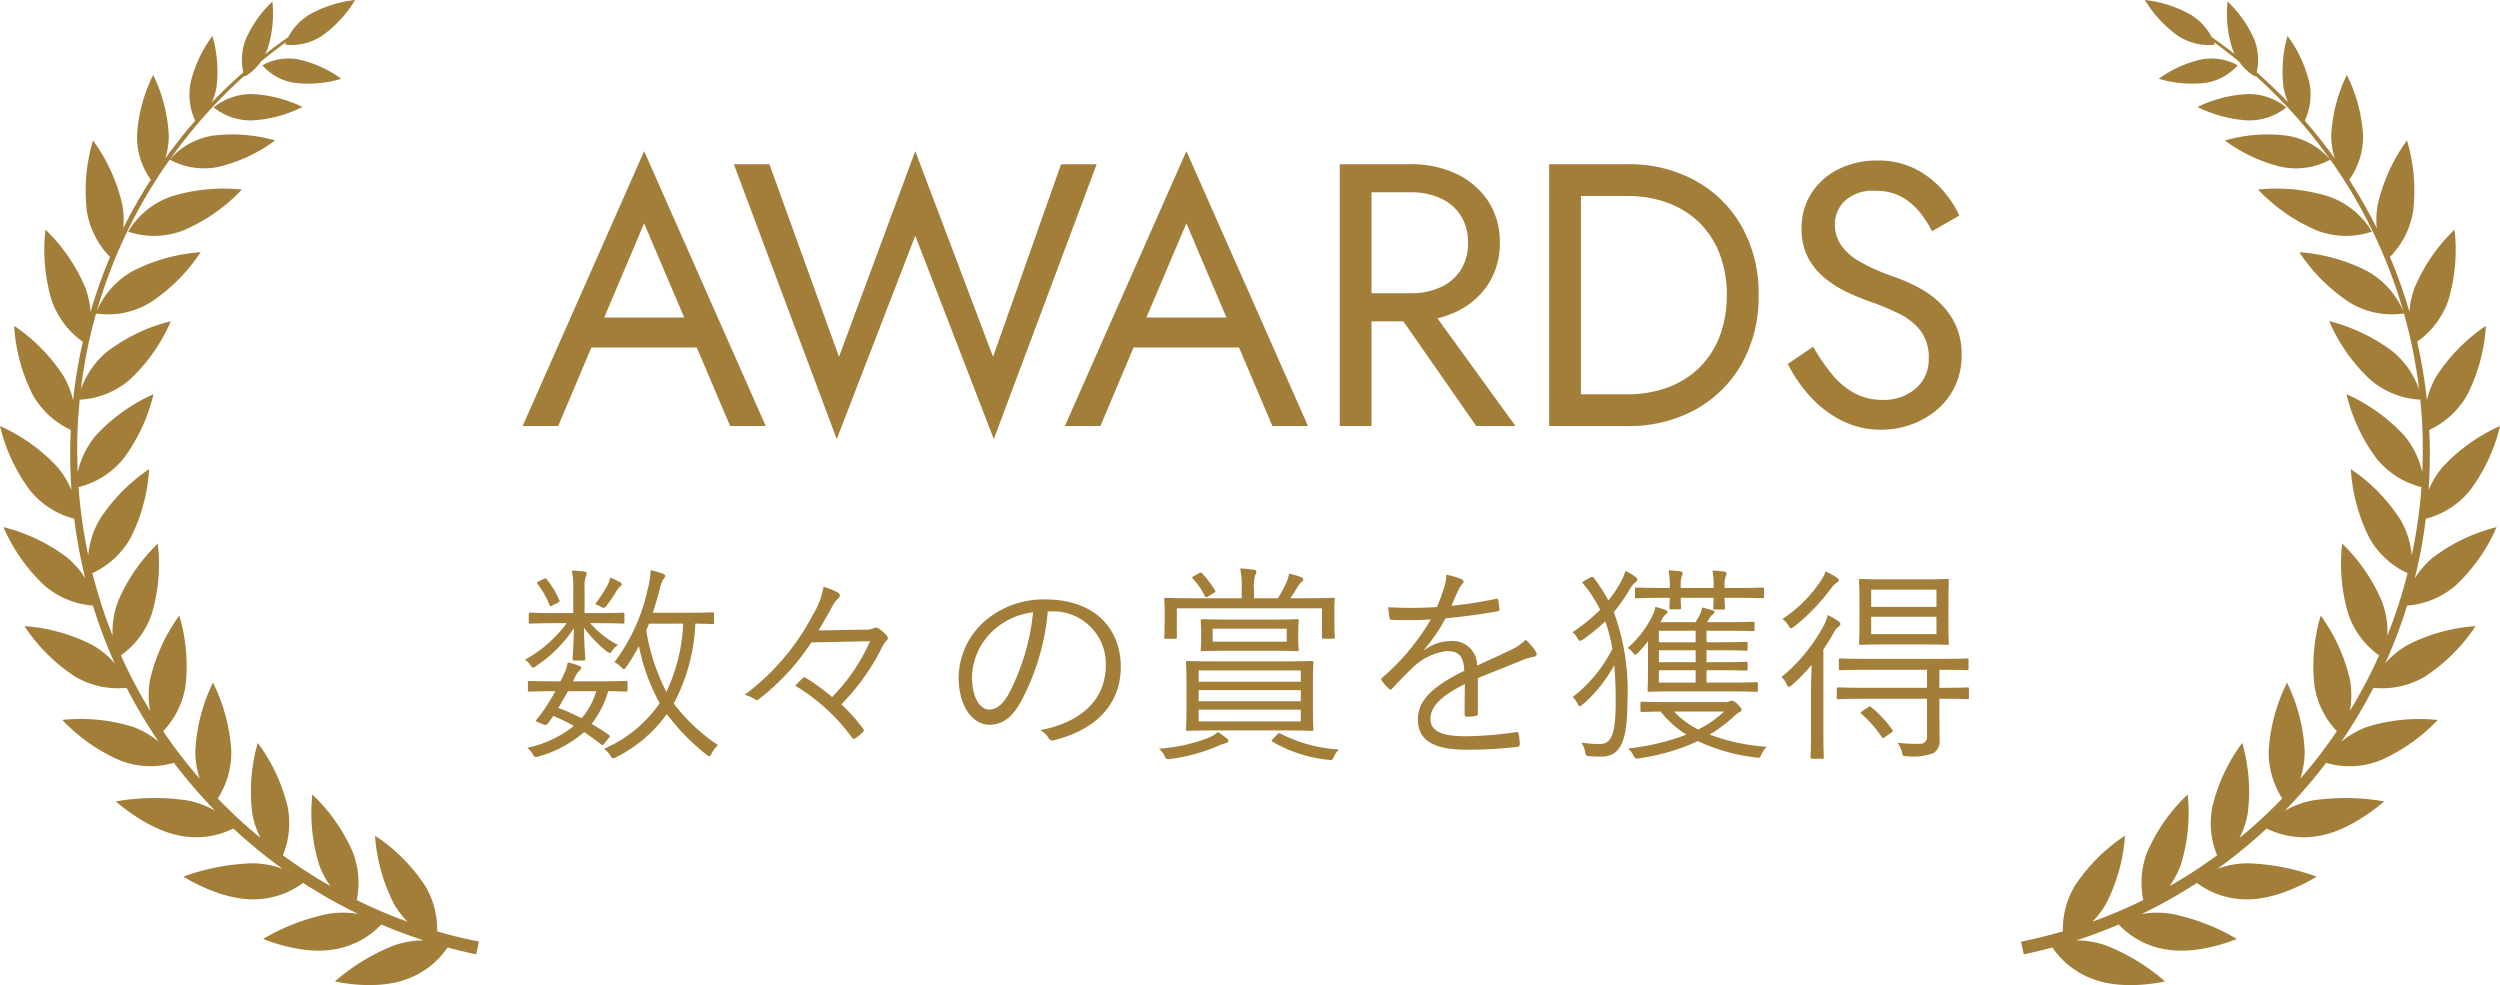 <svg xmlns="http://www.w3.org/2000/svg" width="274.087" height="108.007" viewBox="0 0 274.087 108.007">
  <g id="グループ_1266" data-name="グループ 1266" transform="translate(-407 -5274.876)">
    <path id="パス_1288" data-name="パス 1288" d="M-73.882-8.61h15.17l-1.23-3.28h-12.71Zm7.5-13.612,4.92,11.562.328.82L-56.949,0h3.9L-66.379-30.135-79.7,0h3.895l4.264-10.086.328-.738ZM-28.126-7.585l-8.528-22.55-8.364,22.55L-52.644-28.7h-3.9L-45.264,1.435l8.61-22.3,8.61,22.3L-16.769-28.7h-3.9ZM-14.432-8.61H.738l-1.23-3.28H-13.2Zm7.5-13.612,4.92,11.562.328.82L2.5,0H6.4L-6.929-30.135-20.254,0h3.9L-12.1-10.086l.328-.738Zm21.935,8.077L24.846,0h4.305L18.9-14.145ZM9.881-28.7V0h3.485V-28.7Zm1.927,3.075h5.863a7.669,7.669,0,0,1,3.26.656,5.164,5.164,0,0,1,2.214,1.886,5.375,5.375,0,0,1,.8,2.993,5.375,5.375,0,0,1-.8,2.993,5.164,5.164,0,0,1-2.214,1.886,7.669,7.669,0,0,1-3.26.656H11.808v3.075h5.863a11.439,11.439,0,0,0,4.982-1.045,8.454,8.454,0,0,0,3.485-2.993,8.079,8.079,0,0,0,1.292-4.571,8.054,8.054,0,0,0-1.292-4.592,8.508,8.508,0,0,0-3.485-2.972A11.439,11.439,0,0,0,17.671-28.7H11.808ZM32.841-28.7V0h3.485V-28.7ZM41.451,0a14.993,14.993,0,0,0,7.421-1.8,13.107,13.107,0,0,0,5.084-5.022A14.865,14.865,0,0,0,55.8-14.35a14.865,14.865,0,0,0-1.845-7.524A13.107,13.107,0,0,0,48.872-26.9a14.993,14.993,0,0,0-7.421-1.8H34.768v3.485h6.683a12.445,12.445,0,0,1,4.428.759,9.734,9.734,0,0,1,3.444,2.173,9.619,9.619,0,0,1,2.214,3.424,12.39,12.39,0,0,1,.779,4.51,12.39,12.39,0,0,1-.779,4.51,9.619,9.619,0,0,1-2.214,3.424,9.734,9.734,0,0,1-3.444,2.173,12.445,12.445,0,0,1-4.428.759H34.768V0ZM61.787-8.692,59-6.806a15.938,15.938,0,0,0,2.44,3.546A11.839,11.839,0,0,0,64.924-.595a9.456,9.456,0,0,0,4.326,1,9.583,9.583,0,0,0,3.3-.574A9.133,9.133,0,0,0,75.379-1.8a7.648,7.648,0,0,0,1.968-2.583,7.862,7.862,0,0,0,.717-3.4,7.582,7.582,0,0,0-.7-3.383,8.178,8.178,0,0,0-1.784-2.419,10.677,10.677,0,0,0-2.358-1.661,19.9,19.9,0,0,0-2.419-1.066,21.032,21.032,0,0,1-3.956-1.742,6,6,0,0,1-2.071-1.886,4.122,4.122,0,0,1-.615-2.194,3.584,3.584,0,0,1,1.066-2.521,4.5,4.5,0,0,1,3.4-1.128,5.742,5.742,0,0,1,2.85.656,6.752,6.752,0,0,1,1.988,1.681,11.808,11.808,0,0,1,1.353,2.091l2.993-1.722a11.594,11.594,0,0,0-1.927-2.89,10,10,0,0,0-2.972-2.255,8.927,8.927,0,0,0-4.079-.881,9.33,9.33,0,0,0-4.305.963A7.4,7.4,0,0,0,61.582-25.5a6.968,6.968,0,0,0-1.066,3.813,6.7,6.7,0,0,0,.758,3.321,7.465,7.465,0,0,0,1.947,2.275,12.47,12.47,0,0,0,2.5,1.517q1.312.595,2.378.964a27.661,27.661,0,0,1,3.1,1.291,6.715,6.715,0,0,1,2.357,1.866,4.842,4.842,0,0,1,.9,3.075,4.19,4.19,0,0,1-1.394,3.239,5.265,5.265,0,0,1-3.69,1.271A6.316,6.316,0,0,1,66.3-3.608a8.381,8.381,0,0,1-2.44-2.05A21.372,21.372,0,0,1,61.787-8.692Z" transform="translate(544 5321.582)" fill="#a27e39"/>
    <path id="パス_1287" data-name="パス 1287" d="M-58.719-14.237c0-.161-.023-.184-.184-.184-.115,0-.69.046-2.53.046h-4c.3-.874.529-1.725.759-2.553a4.135,4.135,0,0,1,.368-1.081c.115-.138.23-.253.23-.391s-.115-.207-.3-.276c-.322-.115-.805-.253-1.288-.368a8.92,8.92,0,0,1-.322,2.07,20.389,20.389,0,0,1-3.657,8.027,2.4,2.4,0,0,1,.713.506c.161.161.253.253.322.253.092,0,.161-.092.276-.253a20.037,20.037,0,0,0,1.38-2.277,21.361,21.361,0,0,0,2.277,6.256A14.273,14.273,0,0,1-70.794.552a2.273,2.273,0,0,1,.69.713c.138.23.207.322.322.322a.919.919,0,0,0,.368-.138,15.215,15.215,0,0,0,5.52-4.715A24.12,24.12,0,0,0-59.57,1.173c.161.115.253.184.322.184.092,0,.161-.092.276-.3a3,3,0,0,1,.69-.92,20.009,20.009,0,0,1-4.853-4.554,20.355,20.355,0,0,0,2.369-8.763c1.288.023,1.748.046,1.863.046.161,0,.184-.023.184-.184ZM-62.1-13.179A19.424,19.424,0,0,1-63.94-5.7a22.367,22.367,0,0,1-2.208-6.716l.3-.759Zm-6.1,6.463c0-.161-.023-.184-.184-.184-.115,0-.805.046-2.921.046h-2.875l.161-.322a2.821,2.821,0,0,1,.552-.874c.115-.092.184-.138.184-.276,0-.115-.092-.184-.23-.23a7.467,7.467,0,0,0-1.242-.368,5.031,5.031,0,0,1-.437,1.334,7.321,7.321,0,0,1-.368.736h-.46c-2.185,0-2.806-.046-2.921-.046-.138,0-.184.023-.184.184v.805c0,.161.023.184.184.184.115,0,.805-.046,2.829-.046-.368.667-.736,1.265-1.035,1.725a10.4,10.4,0,0,1-1.012,1.357c-.138.184-.115.23.207.345l.437.184c.391.138.414.138.644-.161a7.081,7.081,0,0,0,.529-.736,20.434,20.434,0,0,1,2.254,1.1A12.283,12.283,0,0,1-79.189.437a2.321,2.321,0,0,1,.575.667c.207.391.276.391.69.276a13.031,13.031,0,0,0,4.968-2.668c.621.414,1.219.851,1.84,1.334.161.138.207.138.437-.161l.391-.483c.184-.207.184-.276.023-.391-.621-.437-1.242-.828-1.863-1.2a11.176,11.176,0,0,0,1.817-3.588c1.311.023,1.84.046,1.932.046.161,0,.184-.023.184-.184Zm-3.427.943a8.08,8.08,0,0,1-1.61,2.967,22.693,22.693,0,0,0-2.553-1.127c.322-.529.69-1.173,1.058-1.84Zm3.082-8.4c0-.184-.023-.207-.184-.207-.115,0-.805.046-2.875.046H-72.91v-2.783a3.226,3.226,0,0,1,.115-1.173.845.845,0,0,0,.115-.368c0-.115-.092-.207-.253-.23-.345-.046-.828-.092-1.38-.115a8.135,8.135,0,0,1,.161,1.84v2.829h-1.84c-2.07,0-2.737-.046-2.875-.046s-.161.023-.161.207v.805c0,.161.023.184.161.184s.805-.046,2.875-.046h1.127a8.065,8.065,0,0,1-.667.828,13.832,13.832,0,0,1-3.91,3.174,2.379,2.379,0,0,1,.621.644c.115.161.161.23.253.23a.793.793,0,0,0,.391-.207,14.543,14.543,0,0,0,4.094-4.117c-.023,1.886-.138,3.013-.138,3.358,0,.161.023.184.184.184h1.012c.161,0,.184-.023.184-.184,0-.368-.115-1.541-.138-3.427a12.765,12.765,0,0,0,2.461,2.576.862.862,0,0,0,.368.207c.092,0,.161-.069.23-.184a2.4,2.4,0,0,1,.667-.69,10.368,10.368,0,0,1-3.036-2.392h.69c2.07,0,2.76.046,2.875.046.161,0,.184-.023.184-.184Zm-.3-3.335c0-.069-.046-.138-.207-.23a6.7,6.7,0,0,0-1.058-.483,2.912,2.912,0,0,1-.3.851A15.97,15.97,0,0,1-71.76-15.3a1.861,1.861,0,0,1,.6.253.692.692,0,0,0,.322.138c.115,0,.184-.069.322-.23a13.513,13.513,0,0,0,1.173-1.725,1.335,1.335,0,0,1,.368-.414C-68.885-17.342-68.839-17.388-68.839-17.5Zm-9.062-.322c-.253.138-.253.184-.138.345a8.992,8.992,0,0,1,1.288,2.254c.069.184.115.184.391.023l.506-.253c.23-.138.253-.161.184-.3a10.023,10.023,0,0,0-1.4-2.3c-.092-.115-.138-.115-.322-.023Zm36.294,6.578A20.6,20.6,0,0,1-45.77-5.129,23.531,23.531,0,0,0-48.6-7.2c-.207-.115-.276-.138-.414.023-.276.253-.506.506-.805.8a21.083,21.083,0,0,1,6.233,5.7c.138.184.207.161.391.046a5.05,5.05,0,0,0,.782-.644c.161-.184.161-.253,0-.437a20.173,20.173,0,0,0-2.346-2.622,24.039,24.039,0,0,0,4.416-6.164,3.156,3.156,0,0,1,.575-.851c.138-.138.161-.345-.069-.575a3.811,3.811,0,0,0-.828-.713.453.453,0,0,0-.529-.046,2.075,2.075,0,0,1-1.035.161l-5.037.092c.483-.782,1.058-1.771,1.541-2.691a3.071,3.071,0,0,1,.644-.851.344.344,0,0,0,0-.575,7.112,7.112,0,0,0-1.633-.667,8.411,8.411,0,0,1-1.15,3.036,25.865,25.865,0,0,1-7.5,8.809,3.4,3.4,0,0,1,1.2.529c.161.092.253.046.437-.115a25.549,25.549,0,0,0,5.681-6.164Zm19.918-3.266a5.752,5.752,0,0,1,5.934,5.819c0,3.841-2.622,6.3-7.176,7.2a2.674,2.674,0,0,1,.9.851.455.455,0,0,0,.6.253c4.991-1.265,7.314-4.278,7.314-8.027,0-4.393-3.059-7.406-8.211-7.406a9.806,9.806,0,0,0-6.9,2.553A8.353,8.353,0,0,0-31.9-7.314c0,3.335,1.633,5.221,3.358,5.221,1.357,0,2.392-.69,3.381-2.369a25.675,25.675,0,0,0,3.036-10.051Zm-2.047.092a24.422,24.422,0,0,1-2.691,8.993c-.667,1.173-1.357,1.679-2.139,1.679-.828,0-1.863-1.081-1.863-3.588a7.131,7.131,0,0,1,2.208-4.968A7.749,7.749,0,0,1-23.736-14.421ZM6.946-6.785c0-1.472.046-2,.046-2.116,0-.161-.023-.184-.207-.184-.115,0-.943.046-3.22.046H-3.611c-2.231,0-3.036-.046-3.174-.046-.161,0-.184.023-.184.184,0,.115.046.644.046,2.116v3.059c0,1.449-.046,1.978-.046,2.116,0,.161.023.184.184.184.138,0,.943-.046,3.22-.046h7.13c2.277,0,3.105.046,3.22.046.184,0,.207-.023.207-.184,0-.138-.046-.667-.046-2.116ZM5.612-2.461h-11.2V-3.749h11.2Zm0-4.347h-11.2V-8.05h11.2Zm0,2.139h-11.2V-5.888h11.2Zm3.68-10.143c0-.552.046-.874.046-1.012,0-.161-.023-.184-.184-.184-.138,0-.943.046-3.174.046H4.462c.322-.46.621-.943.828-1.288a2.107,2.107,0,0,1,.391-.483c.115-.092.207-.161.207-.3,0-.092-.115-.207-.276-.253a7.586,7.586,0,0,0-1.288-.368A3.918,3.918,0,0,1,4-17.618a14.333,14.333,0,0,1-.9,1.656H.483v-.851A5.248,5.248,0,0,1,.6-18.469a.757.757,0,0,0,.138-.437c0-.092-.115-.161-.276-.184a13.3,13.3,0,0,0-1.495-.138,9.764,9.764,0,0,1,.161,2.346v.92H-6c-2.231,0-3.036-.046-3.151-.046-.184,0-.207.023-.207.184,0,.138.046.46.046,1.15v.667c0,1.909-.046,2.185-.046,2.3,0,.161.023.184.207.184h.989c.161,0,.184-.023.184-.184v-3.151H7.935v3.151c0,.161.023.184.184.184H9.154c.161,0,.184-.023.184-.184,0-.115-.046-.391-.046-2.3Zm-3.956,2.53c0-.874.046-1.081.046-1.2,0-.161-.023-.184-.184-.184-.138,0-.851.046-2.944.046H-2.231c-2.093,0-2.806-.046-2.944-.046-.161,0-.184.023-.184.184,0,.115.046.322.046,1.2v.736c0,.851-.046,1.081-.046,1.2,0,.161.023.184.184.184.138,0,.851-.046,2.944-.046H2.254c2.093,0,2.806.046,2.944.046.161,0,.184-.023.184-.184,0-.115-.046-.345-.046-1.2ZM4.071-11.2H-4.048v-1.426H4.071ZM-2.323-.3c0-.115-.046-.184-.207-.322A6.29,6.29,0,0,0-3.5-1.288a3.3,3.3,0,0,1-.943.6A18.346,18.346,0,0,1-9.936.529a2.285,2.285,0,0,1,.6.782c.207.391.207.391.667.345A19.587,19.587,0,0,0-3.358.184a4.006,4.006,0,0,1,.736-.253C-2.438-.115-2.323-.207-2.323-.3ZM2.6-.575c-.207.23-.253.253-.092.345A15.375,15.375,0,0,0,8.579,1.748c.46.069.483.046.667-.345A2.351,2.351,0,0,1,9.8.621,16.042,16.042,0,0,1,3.381-1.127C3.266-1.2,3.174-1.2,2.99-.989ZM-6.049-18.423c-.253.138-.3.161-.161.322a8.2,8.2,0,0,1,1.288,1.863c.115.207.161.207.391.069l.575-.345c.207-.115.253-.184.161-.322a11.523,11.523,0,0,0-1.334-1.771c-.115-.138-.184-.23-.437-.092ZM25.024-7.2C26.7-7.912,28.152-8.441,29.9-9.177a6.725,6.725,0,0,1,1.265-.368c.23-.046.414-.184.23-.529a5.525,5.525,0,0,0-1.127-1.334,6.3,6.3,0,0,1-1.748,1.173c-1.15.552-2.461,1.15-3.588,1.656a2.66,2.66,0,0,0-2.9-2.691,4.985,4.985,0,0,0-2.875.989l-.023-.046a19.283,19.283,0,0,0,2.346-3.427c1.84-.184,3.8-.437,5.612-.759.253-.046.3-.115.3-.276-.023-.368-.092-.69-.138-1.012-.046-.138-.092-.138-.276-.092a43.428,43.428,0,0,1-4.853.759c.3-.69.506-1.173.782-1.748a2.135,2.135,0,0,1,.414-.644.285.285,0,0,0-.046-.506,7.435,7.435,0,0,0-1.725-.506,3.445,3.445,0,0,1-.184,1.242,20.347,20.347,0,0,1-.828,2.3,46.035,46.035,0,0,1-5.336.023c.023.368.092.874.138,1.15.023.161.069.23.253.23,1.449.046,2.852.046,4.278-.046a25.255,25.255,0,0,1-5.336,6.394c-.138.138-.115.184-.046.322a7.466,7.466,0,0,0,.805.9c.115.115.207.115.345-.046.8-.851,1.357-1.449,2.185-2.231A6.535,6.535,0,0,1,21.6-10.166c1.357-.023,1.886.6,1.932,2.162-3.818,1.863-5.083,3.427-5.083,5.359,0,2.461,2.093,3.289,5.313,3.289A45.448,45.448,0,0,0,29.44.322c.092-.023.184-.115.184-.322a6.551,6.551,0,0,0-.138-1.127.191.191,0,0,0-.253-.161,40.5,40.5,0,0,1-5.474.46c-2.668,0-3.933-.552-3.933-1.909,0-1.38,1.242-2.553,3.772-3.818-.023,1.173-.023,2.3-.023,3.312,0,.161.069.276.207.276a6.3,6.3,0,0,0,.989-.092c.207-.023.253-.092.253-.276Zm30.7.621c0-.161-.023-.184-.184-.184-.138,0-.874.046-3.059.046H50.094V-8.073h1.265c2.208,0,2.921.046,3.036.046.184,0,.207-.023.207-.184v-.6c0-.161-.023-.184-.207-.184-.115,0-.828.046-3.036.046H50.094v-1.311h1.265c2.208,0,2.921.046,3.036.046.184,0,.207-.023.207-.184v-.6c0-.161-.023-.184-.207-.184-.115,0-.828.046-3.036.046H50.094V-12.4h2.231c2.047,0,2.714.046,2.852.046.161,0,.184-.023.184-.184V-13.2c0-.161-.023-.184-.184-.184-.138,0-.805.046-2.852.046H50.14l.345-.529a1.106,1.106,0,0,1,.322-.345c.115-.092.161-.138.161-.23s-.069-.161-.23-.207c-.368-.115-.713-.207-1.127-.3a3.161,3.161,0,0,1-.3.9l-.414.713H45.034a3.722,3.722,0,0,0,.23-.414,1.382,1.382,0,0,1,.345-.437c.138-.092.207-.161.207-.253,0-.115-.092-.184-.276-.253a7.322,7.322,0,0,0-1.058-.322,4.248,4.248,0,0,1-.414,1.173,11.61,11.61,0,0,1-2.622,3.335,1.776,1.776,0,0,1,.552.483c.138.161.207.253.3.253.069,0,.161-.092.322-.253a12.936,12.936,0,0,0,1.058-1.219v3.1c0,1.518-.046,2.139-.046,2.254,0,.161.023.184.184.184.115,0,.9-.046,3.1-.046h5.566c2.185,0,2.921.046,3.059.046.161,0,.184-.023.184-.184ZM48.9-6.716H44.873V-8.073H48.9Zm0-2.231H44.873v-1.311H48.9Zm0-2.185H44.873V-12.4H48.9ZM36.731-17.894c-.253.138-.3.161-.138.368.23.276.437.529.644.828a16.409,16.409,0,0,1,1.2,2A19.876,19.876,0,0,1,35.4-12.236a2,2,0,0,1,.529.621c.138.23.207.322.322.322a.829.829,0,0,0,.345-.184,18.526,18.526,0,0,0,2.392-1.955,16.733,16.733,0,0,1,.782,3.036A15.628,15.628,0,0,1,35.42-5.129a2.5,2.5,0,0,1,.529.713c.115.207.184.3.253.3s.161-.069.3-.184a15.456,15.456,0,0,0,3.473-4.324c.115,1.219.161,2.53.161,4.048,0,3.979-.667,4.6-1.794,4.6a14.62,14.62,0,0,1-1.978-.161A2.581,2.581,0,0,1,36.777.874c.092.437.092.437.437.483.414.023.782.046,1.311.046,1.978,0,2.9-1.357,2.9-6.049a25.174,25.174,0,0,0-1.495-9.8,18,18,0,0,0,1.748-2.507,3.164,3.164,0,0,1,.644-.782.311.311,0,0,0,.184-.276.394.394,0,0,0-.184-.276,5.606,5.606,0,0,0-1.127-.667,5.428,5.428,0,0,1-.437,1.1,13.313,13.313,0,0,1-1.426,2.139,18.494,18.494,0,0,0-1.541-2.415c-.138-.184-.207-.23-.414-.115ZM45.977-4.577c-2.116,0-2.806-.046-2.944-.046-.161,0-.184.023-.184.184V-3.7c0,.184.023.207.184.207.115,0,.621-.023,2.024-.046a11.4,11.4,0,0,0,2.829,2.53A25.356,25.356,0,0,1,41.492.506a2.639,2.639,0,0,1,.575.736c.207.391.207.391.621.345A22.891,22.891,0,0,0,49.151-.3a20.14,20.14,0,0,0,6.371,1.794c.391.069.414.069.6-.345a3.122,3.122,0,0,1,.575-.828,21.971,21.971,0,0,1-6.256-1.334,17.054,17.054,0,0,0,2.415-1.771,5.382,5.382,0,0,1,.805-.667c.161-.069.276-.161.276-.3,0-.115-.115-.276-.368-.529-.391-.391-.529-.437-.69-.437a.631.631,0,0,0-.276.046.759.759,0,0,1-.483.092Zm6.049,1.035a12.046,12.046,0,0,1-2.852,1.978,9.823,9.823,0,0,1-2.645-1.978ZM56.4-16.974c0-.138-.023-.161-.184-.161-.115,0-.9.046-3.22.046h-.92a3.877,3.877,0,0,1,.115-1.265.878.878,0,0,0,.092-.3c0-.115-.069-.207-.23-.23-.368-.046-.759-.092-1.311-.115a10.14,10.14,0,0,1,.138,1.909H47.265a4.176,4.176,0,0,1,.115-1.288.878.878,0,0,0,.092-.3c0-.115-.069-.207-.23-.23-.368-.046-.759-.092-1.311-.115a10.416,10.416,0,0,1,.138,1.932h-.437c-2.323,0-3.082-.046-3.2-.046-.161,0-.184.023-.184.161v.828c0,.161.023.184.184.184.115,0,.874-.046,3.2-.046h.437c-.023.69-.046.966-.046,1.058,0,.184.023.207.184.207h.92c.161,0,.184-.023.184-.207,0-.092-.046-.368-.046-1.058h3.611c-.023.713-.046.989-.046,1.081,0,.184.023.207.184.207h.92c.161,0,.184-.023.184-.207,0-.092-.046-.368-.046-1.081h.92c2.323,0,3.1.046,3.22.046.161,0,.184-.023.184-.184Zm20.217,1.15c0-1.426.046-1.932.046-2.07,0-.161-.023-.184-.184-.184-.138,0-.805.046-2.783.046H69.759c-1.978,0-2.645-.046-2.76-.046-.161,0-.184.023-.184.184,0,.138.046.644.046,2.07v2.737c0,1.426-.046,1.932-.046,2.047,0,.161.023.184.184.184.115,0,.782-.046,2.76-.046h3.933c1.978,0,2.645.046,2.783.046.161,0,.184-.023.184-.184,0-.115-.046-.621-.046-2.047Zm-1.311,3.8H68.149v-1.909H75.3Zm0-2.99H68.149v-1.886H75.3ZM78.867-6c0-.161-.023-.184-.184-.184-.115,0-.874.046-3.059.046V-8.119c2.139,0,2.9.046,3.013.046.161,0,.184-.023.184-.184v-.92c0-.161-.023-.184-.184-.184-.115,0-.9.046-3.22.046H67.988c-2.3,0-3.059-.046-3.2-.046-.161,0-.184.023-.184.184v.92c0,.161.023.184.184.184.138,0,.9-.046,3.2-.046h6.279v1.978H67.758c-2.323,0-3.082-.046-3.2-.046-.161,0-.184.023-.184.184v.92c0,.161.023.184.184.184.115,0,.874-.046,3.2-.046h6.509V-.828A.733.733,0,0,1,73.508,0a19.9,19.9,0,0,1-2.461-.115,3.265,3.265,0,0,1,.46.989c.115.483.115.483.552.483A6.572,6.572,0,0,0,75,1.012,1.589,1.589,0,0,0,75.647-.46c0-.966-.023-1.84-.023-2.921V-4.945c2.185,0,2.944.046,3.059.046.161,0,.184-.023.184-.184ZM61.548-1.564c0,2.047-.046,2.9-.046,3.013,0,.161.023.184.184.184h1.081c.161,0,.184-.023.184-.184,0-.115-.046-.966-.046-3.013V-10.35c.414-.621.805-1.242,1.127-1.817a1.826,1.826,0,0,1,.552-.69c.138-.092.184-.138.184-.276,0-.115-.069-.207-.23-.322a8.918,8.918,0,0,0-1.15-.667,5.374,5.374,0,0,1-.437,1.15,18.874,18.874,0,0,1-4.646,5.658,1.926,1.926,0,0,1,.575.782c.092.207.138.276.23.276a.67.67,0,0,0,.368-.207,21.345,21.345,0,0,0,2.139-2.185c-.023.874-.069,2-.069,2.875Zm3.036-16.353c0-.138-.069-.207-.23-.322a8.483,8.483,0,0,0-1.2-.667,4.277,4.277,0,0,1-.552,1.058,14.728,14.728,0,0,1-4.186,4.163,2.341,2.341,0,0,1,.644.69c.138.23.207.322.3.322s.184-.069.345-.184A22.166,22.166,0,0,0,63.8-17.112a2.071,2.071,0,0,1,.575-.552C64.492-17.733,64.584-17.8,64.584-17.917ZM67.206-3.611c-.253.161-.253.23-.115.345A12.24,12.24,0,0,1,69.3-.759c.115.161.161.161.414-.023l.621-.437c.207-.138.23-.184.115-.345a12.884,12.884,0,0,0-2.3-2.461c-.115-.092-.184-.092-.345.023Z" transform="translate(544 5356.426)" fill="#a27e39"/>
    <g id="グループ_1265" data-name="グループ 1265" transform="translate(0.043)">
      <g id="グループ_148" data-name="グループ 148" transform="translate(406.957 5274.876)">
        <path id="パス_39" data-name="パス 39" d="M82.043,18.6a12.729,12.729,0,0,0-4.672-2.12,5.877,5.877,0,0,0-3.983.641,5.877,5.877,0,0,0,3.544,1.928,12.727,12.727,0,0,0,5.111-.448" transform="translate(-44.625 -9.961)" fill="#a27e39"/>
        <path id="パス_40" data-name="パス 40" d="M59.779,27.78A6.512,6.512,0,0,0,64.017,29.2a14.106,14.106,0,0,0,5.493-1.473A14.106,14.106,0,0,0,64,26.314a6.513,6.513,0,0,0-4.224,1.466" transform="translate(-36.35 -16)" fill="#a27e39"/>
        <path id="パス_41" data-name="パス 41" d="M35.835,57.475a8.9,8.9,0,0,0,6.109-.156,19.28,19.28,0,0,0,6.367-4.459,19.28,19.28,0,0,0-7.736.757,8.9,8.9,0,0,0-4.74,3.857" transform="translate(-21.79 -32.079)" fill="#a27e39"/>
        <path id="パス_42" data-name="パス 42" d="M51.1,102.934c-.772-.177-1.847-.438-3.168-.824a9.37,9.37,0,0,0-1.316-4.992,19.277,19.277,0,0,0-5.5-5.5A19.28,19.28,0,0,0,43.2,99.11a9.76,9.76,0,0,0,1.485,1.943,54.7,54.7,0,0,1-5.575-2.375,9.339,9.339,0,0,0-.414-5.213A19.278,19.278,0,0,0,34.242,87.1,19.278,19.278,0,0,0,35,94.834a9.714,9.714,0,0,0,1.225,2.309c-.739-.421-1.489-.868-2.247-1.35q-1.469-.934-2.961-2.021a9.323,9.323,0,0,0,.529-5.28,19.283,19.283,0,0,0-3.286-7.045,19.283,19.283,0,0,0-.6,7.75,9.7,9.7,0,0,0,.894,2.664c-.768-.631-1.535-1.291-2.294-1.989-.806-.74-1.6-1.521-2.387-2.334a9.318,9.318,0,0,0,1.487-5.187,19.272,19.272,0,0,0-2.013-7.508,19.287,19.287,0,0,0-1.934,7.529,9.65,9.65,0,0,0,.49,3.014c-.994-1.145-1.96-2.347-2.883-3.612-.385-.526-.76-1.066-1.13-1.612a9.267,9.267,0,0,0,2.445-4.931,19.277,19.277,0,0,0-.678-7.744,19.273,19.273,0,0,0-3.212,7.078,9.6,9.6,0,0,0,.013,3.368,54.679,54.679,0,0,1-3.2-6.081,9.246,9.246,0,0,0,3.368-4.506A19.281,19.281,0,0,0,17.3,59.6a19.278,19.278,0,0,0-4.392,6.413,9.565,9.565,0,0,0-.563,3.673,54.668,54.668,0,0,1-2.215-6.851,9.193,9.193,0,0,0,4.208-3.9A19.282,19.282,0,0,0,16.35,51.43a19.282,19.282,0,0,0-5.439,5.553,9.513,9.513,0,0,0-1.234,3.893c-.043-.2-.089-.4-.129-.6A54.847,54.847,0,0,1,8.616,53.4a9.157,9.157,0,0,0,4.932-3.137,19.284,19.284,0,0,0,3.285-7.045,19.28,19.28,0,0,0-6.322,4.524,9.478,9.478,0,0,0-1.989,4.02c-.049-1.155-.068-2.307-.047-3.454q.041-2.265.267-4.492a9.067,9.067,0,0,0,5.535-2.236,19.284,19.284,0,0,0,4.458-6.368,19.286,19.286,0,0,0-7.011,3.358,9.389,9.389,0,0,0-2.858,4.145A55.071,55.071,0,0,1,9.917,36.74c.188-.8.4-1.59.615-2.37A8.933,8.933,0,0,0,16.5,33.151a19.283,19.283,0,0,0,5.5-5.5,19.274,19.274,0,0,0-7.487,2.089,9.146,9.146,0,0,0-3.9,4.363,54.907,54.907,0,0,1,7.7-16.188c.1-.141.2-.277.3-.416a7.855,7.855,0,0,0,5.331.8,17.007,17.007,0,0,0,6.215-2.9,17.014,17.014,0,0,0-6.838-.527,7.87,7.87,0,0,0-4.7,2.615,55.538,55.538,0,0,1,8.179-9.18c.02.058.034.089.034.089a5.423,5.423,0,0,0,1.755-1.629c1.138-.938,2.086-1.646,2.773-2.144-.064.169-.092.272-.092.272a6.1,6.1,0,0,0,4.066-.992A13.2,13.2,0,0,0,38.936,0a13.207,13.207,0,0,0-5.067,1.63A6.452,6.452,0,0,0,31.6,4.072l-.359.252c-.555.394-1.294.931-2.169,1.617a6.577,6.577,0,0,0,.293-.668,12.728,12.728,0,0,0,.5-5.106,12.727,12.727,0,0,0-2.944,4.2,6.156,6.156,0,0,0-.247,3.561c-1.064.934-2.229,2.025-3.446,3.292a7.124,7.124,0,0,0,.5-1.613,14.114,14.114,0,0,0-.437-5.67,14.1,14.1,0,0,0-2.4,5.154,6.736,6.736,0,0,0,.511,4.137c-1.09,1.251-2.2,2.635-3.288,4.157a8.529,8.529,0,0,0,.39-2.525,17.008,17.008,0,0,0-1.707-6.642,17.008,17.008,0,0,0-1.775,6.624,8.1,8.1,0,0,0,1.513,4.862,55.812,55.812,0,0,0-3.018,5.31,9.71,9.71,0,0,0-.1-2.548A19.279,19.279,0,0,0,10.2,15.39a19.285,19.285,0,0,0-.679,7.744,9.25,9.25,0,0,0,2.547,5.034,55.4,55.4,0,0,0-2.14,6.023,9.675,9.675,0,0,0-.549-2.6,19.27,19.27,0,0,0-4.392-6.413,19.279,19.279,0,0,0,.677,7.744,9.215,9.215,0,0,0,3.418,4.54,55.674,55.674,0,0,0-1.066,6.413,9.689,9.689,0,0,0-1.023-2.6,19.28,19.28,0,0,0-5.44-5.553,19.282,19.282,0,0,0,2.011,7.509,9.191,9.191,0,0,0,4.2,3.9c-.018.385-.037.77-.047,1.156-.049,1.806-.007,3.628.118,5.452a9.681,9.681,0,0,0-1.515-2.509A19.279,19.279,0,0,0,0,46.708a19.275,19.275,0,0,0,3.284,7.045A9.17,9.17,0,0,0,8.14,56.872c.149,1.2.334,2.389.562,3.574q.286,1.5.656,2.972A9.694,9.694,0,0,0,7.391,61.15,19.279,19.279,0,0,0,.38,57.793a19.288,19.288,0,0,0,4.458,6.368,9.167,9.167,0,0,0,5.35,2.23,55.562,55.562,0,0,0,2.121,5.719c.091.21.188.416.282.625a9.646,9.646,0,0,0-2.425-2A19.282,19.282,0,0,0,2.68,68.643a19.278,19.278,0,0,0,5.5,5.5,9.162,9.162,0,0,0,5.7,1.262A56,56,0,0,0,17.4,81.317a9.614,9.614,0,0,0-2.832-1.63,19.276,19.276,0,0,0-7.736-.758,19.286,19.286,0,0,0,6.366,4.459,9.133,9.133,0,0,0,5.867.241A56.2,56.2,0,0,0,23.606,88.9a9.611,9.611,0,0,0-3.157-1.161,24.83,24.83,0,0,0-7.751.121s3.431,3.1,7.045,3.762a9.112,9.112,0,0,0,5.84-.792,56.2,56.2,0,0,0,5.4,4.427,9.614,9.614,0,0,0-3.344-.608,24.1,24.1,0,0,0-7.529,1.458s3.835,2.47,7.508,2.489a9.107,9.107,0,0,0,5.615-1.8l.063.043a55.9,55.9,0,0,0,6,3.375,9.611,9.611,0,0,0-3.369-.013,23.207,23.207,0,0,0-7.078,2.737s4.123,1.773,7.743,1.154a9.119,9.119,0,0,0,5.212-2.736c1.728.736,3.307,1.306,4.674,1.748a9.61,9.61,0,0,0-3.343.572,22.173,22.173,0,0,0-6.413,3.917s4.285,1.037,7.743-.2a9.165,9.165,0,0,0,4.606-3.518c.666.18,1.237.321,1.7.432.95.223,1.44.322,1.44.322l.295-1.4s-.507-.1-1.414-.3" transform="translate(-0.001 0)" fill="#a27e39"/>
      </g>
      <g id="グループ_149" data-name="グループ 149" transform="translate(628.534 5274.876)">
        <path id="パス_39-2" data-name="パス 39" d="M73.388,18.6a12.729,12.729,0,0,1,4.672-2.12,5.877,5.877,0,0,1,3.983.641A5.877,5.877,0,0,1,78.5,19.044a12.727,12.727,0,0,1-5.111-.448" transform="translate(-58.296 -9.961)" fill="#a27e39"/>
        <path id="パス_40-2" data-name="パス 40" d="M69.51,27.78A6.512,6.512,0,0,1,65.272,29.2a14.106,14.106,0,0,1-5.493-1.473,14.106,14.106,0,0,1,5.508-1.415A6.513,6.513,0,0,1,69.51,27.78" transform="translate(-40.43 -16)" fill="#a27e39"/>
        <path id="パス_41-2" data-name="パス 41" d="M48.311,57.475a8.9,8.9,0,0,1-6.109-.156,19.28,19.28,0,0,1-6.367-4.459,19.281,19.281,0,0,1,7.736.757,8.9,8.9,0,0,1,4.74,3.857" transform="translate(-9.846 -32.079)" fill="#a27e39"/>
        <path id="パス_42-2" data-name="パス 42" d="M1.415,102.934c.772-.177,1.847-.438,3.168-.824A9.37,9.37,0,0,1,5.9,97.118a19.277,19.277,0,0,1,5.5-5.5,19.28,19.28,0,0,1-2.089,7.487,9.76,9.76,0,0,1-1.485,1.943A54.705,54.705,0,0,0,13.4,98.677a9.339,9.339,0,0,1,.414-5.213A19.278,19.278,0,0,1,18.269,87.1a19.278,19.278,0,0,1-.758,7.736,9.714,9.714,0,0,1-1.225,2.309c.739-.421,1.489-.868,2.247-1.35q1.469-.934,2.961-2.021a9.323,9.323,0,0,1-.529-5.28,19.283,19.283,0,0,1,3.286-7.045,19.282,19.282,0,0,1,.6,7.75,9.7,9.7,0,0,1-.894,2.664c.768-.631,1.535-1.291,2.294-1.989.806-.74,1.6-1.521,2.387-2.334a9.318,9.318,0,0,1-1.487-5.187,19.272,19.272,0,0,1,2.013-7.508A19.287,19.287,0,0,1,31.1,82.373a9.65,9.65,0,0,1-.49,3.014c.994-1.145,1.96-2.347,2.883-3.612.385-.526.76-1.066,1.13-1.612a9.267,9.267,0,0,1-2.445-4.931,19.276,19.276,0,0,1,.678-7.743,19.272,19.272,0,0,1,3.212,7.078,9.6,9.6,0,0,1-.013,3.368,54.678,54.678,0,0,0,3.2-6.081,9.246,9.246,0,0,1-3.368-4.506A19.281,19.281,0,0,1,35.21,59.6,19.278,19.278,0,0,1,39.6,66.017a9.565,9.565,0,0,1,.563,3.673,54.666,54.666,0,0,0,2.215-6.851,9.193,9.193,0,0,1-4.208-3.9,19.282,19.282,0,0,1-2.011-7.509A19.282,19.282,0,0,1,41.6,56.983a9.512,9.512,0,0,1,1.234,3.893c.043-.2.089-.4.129-.6A54.845,54.845,0,0,0,43.9,53.4a9.157,9.157,0,0,1-4.932-3.137,19.284,19.284,0,0,1-3.285-7.045A19.28,19.28,0,0,1,42,47.739a9.477,9.477,0,0,1,1.989,4.02c.049-1.155.068-2.307.047-3.454Q44,46.04,43.77,43.813a9.067,9.067,0,0,1-5.535-2.236,19.284,19.284,0,0,1-4.458-6.368,19.286,19.286,0,0,1,7.011,3.358,9.389,9.389,0,0,1,2.858,4.145,55.071,55.071,0,0,0-1.052-5.971c-.188-.8-.4-1.59-.615-2.37a8.933,8.933,0,0,1-5.968-1.218,19.283,19.283,0,0,1-5.5-5.5A19.274,19.274,0,0,1,38,29.743a9.146,9.146,0,0,1,3.9,4.363,54.694,54.694,0,0,0-2.849-7.688,55.055,55.055,0,0,0-4.853-8.5c-.1-.141-.2-.277-.3-.416a7.855,7.855,0,0,1-5.331.8,17.007,17.007,0,0,1-6.215-2.9,17.014,17.014,0,0,1,6.838-.527,7.87,7.87,0,0,1,4.7,2.615,55.537,55.537,0,0,0-8.179-9.18c-.02.058-.034.089-.034.089a5.423,5.423,0,0,1-1.755-1.629c-1.138-.938-2.086-1.646-2.773-2.144.064.169.092.272.092.272a6.1,6.1,0,0,1-4.066-.992A13.2,13.2,0,0,1,13.576,0a13.207,13.207,0,0,1,5.067,1.63,6.452,6.452,0,0,1,2.267,2.442l.359.252c.555.394,1.294.931,2.169,1.617a6.58,6.58,0,0,1-.293-.668,12.727,12.727,0,0,1-.5-5.106,12.727,12.727,0,0,1,2.944,4.2,6.156,6.156,0,0,1,.247,3.561c1.064.934,2.229,2.025,3.446,3.291a7.124,7.124,0,0,1-.5-1.613,14.114,14.114,0,0,1,.437-5.67,14.1,14.1,0,0,1,2.4,5.154,6.736,6.736,0,0,1-.511,4.137c1.09,1.251,2.2,2.635,3.288,4.157a8.529,8.529,0,0,1-.39-2.525A17.008,17.008,0,0,1,35.72,8.219a17.007,17.007,0,0,1,1.775,6.624,8.1,8.1,0,0,1-1.513,4.862A55.811,55.811,0,0,1,39,25.016a9.71,9.71,0,0,1,.1-2.548,19.279,19.279,0,0,1,3.212-7.078,19.285,19.285,0,0,1,.679,7.743,9.25,9.25,0,0,1-2.547,5.034,55.4,55.4,0,0,1,2.14,6.022,9.675,9.675,0,0,1,.549-2.6,19.27,19.27,0,0,1,4.392-6.413,19.279,19.279,0,0,1-.677,7.744,9.215,9.215,0,0,1-3.418,4.54A55.675,55.675,0,0,1,44.5,43.875a9.689,9.689,0,0,1,1.023-2.6,19.28,19.28,0,0,1,5.44-5.553,19.282,19.282,0,0,1-2.011,7.509,9.191,9.191,0,0,1-4.2,3.9c.018.385.037.77.047,1.156.049,1.806.007,3.628-.118,5.452a9.681,9.681,0,0,1,1.515-2.509,19.279,19.279,0,0,1,6.321-4.524,19.275,19.275,0,0,1-3.284,7.045,9.17,9.17,0,0,1-4.855,3.118c-.149,1.2-.334,2.389-.562,3.574q-.286,1.5-.656,2.972a9.694,9.694,0,0,1,1.968-2.267,19.279,19.279,0,0,1,7.011-3.357,19.288,19.288,0,0,1-4.458,6.368,9.167,9.167,0,0,1-5.35,2.23A55.562,55.562,0,0,1,40.2,72.109c-.091.21-.188.416-.282.625a9.646,9.646,0,0,1,2.425-2,19.282,19.282,0,0,1,7.487-2.089,19.278,19.278,0,0,1-5.5,5.5,9.162,9.162,0,0,1-5.7,1.262,56,56,0,0,1-3.519,5.915,9.613,9.613,0,0,1,2.832-1.63,19.276,19.276,0,0,1,7.736-.758,19.286,19.286,0,0,1-6.366,4.459,9.133,9.133,0,0,1-5.867.241A56.205,56.205,0,0,1,28.905,88.9a9.611,9.611,0,0,1,3.157-1.161,24.83,24.83,0,0,1,7.751.121s-3.431,3.1-7.045,3.762a9.112,9.112,0,0,1-5.84-.792,56.2,56.2,0,0,1-5.4,4.427,9.615,9.615,0,0,1,3.344-.608A24.105,24.105,0,0,1,32.4,96.11s-3.835,2.47-7.508,2.489a9.107,9.107,0,0,1-5.615-1.8l-.063.043a55.9,55.9,0,0,1-6,3.375,9.61,9.61,0,0,1,3.369-.013,23.207,23.207,0,0,1,7.078,2.736s-4.123,1.773-7.743,1.154a9.119,9.119,0,0,1-5.212-2.736c-1.728.736-3.307,1.306-4.674,1.748a9.611,9.611,0,0,1,3.343.572,22.173,22.173,0,0,1,6.413,3.917s-4.285,1.037-7.743-.2a9.165,9.165,0,0,1-4.606-3.518c-.666.18-1.237.321-1.7.432-.95.223-1.44.322-1.44.322L0,103.237s.507-.1,1.414-.3" transform="translate(-0.001)" fill="#a27e39"/>
      </g>
    </g>
  </g>
</svg>

